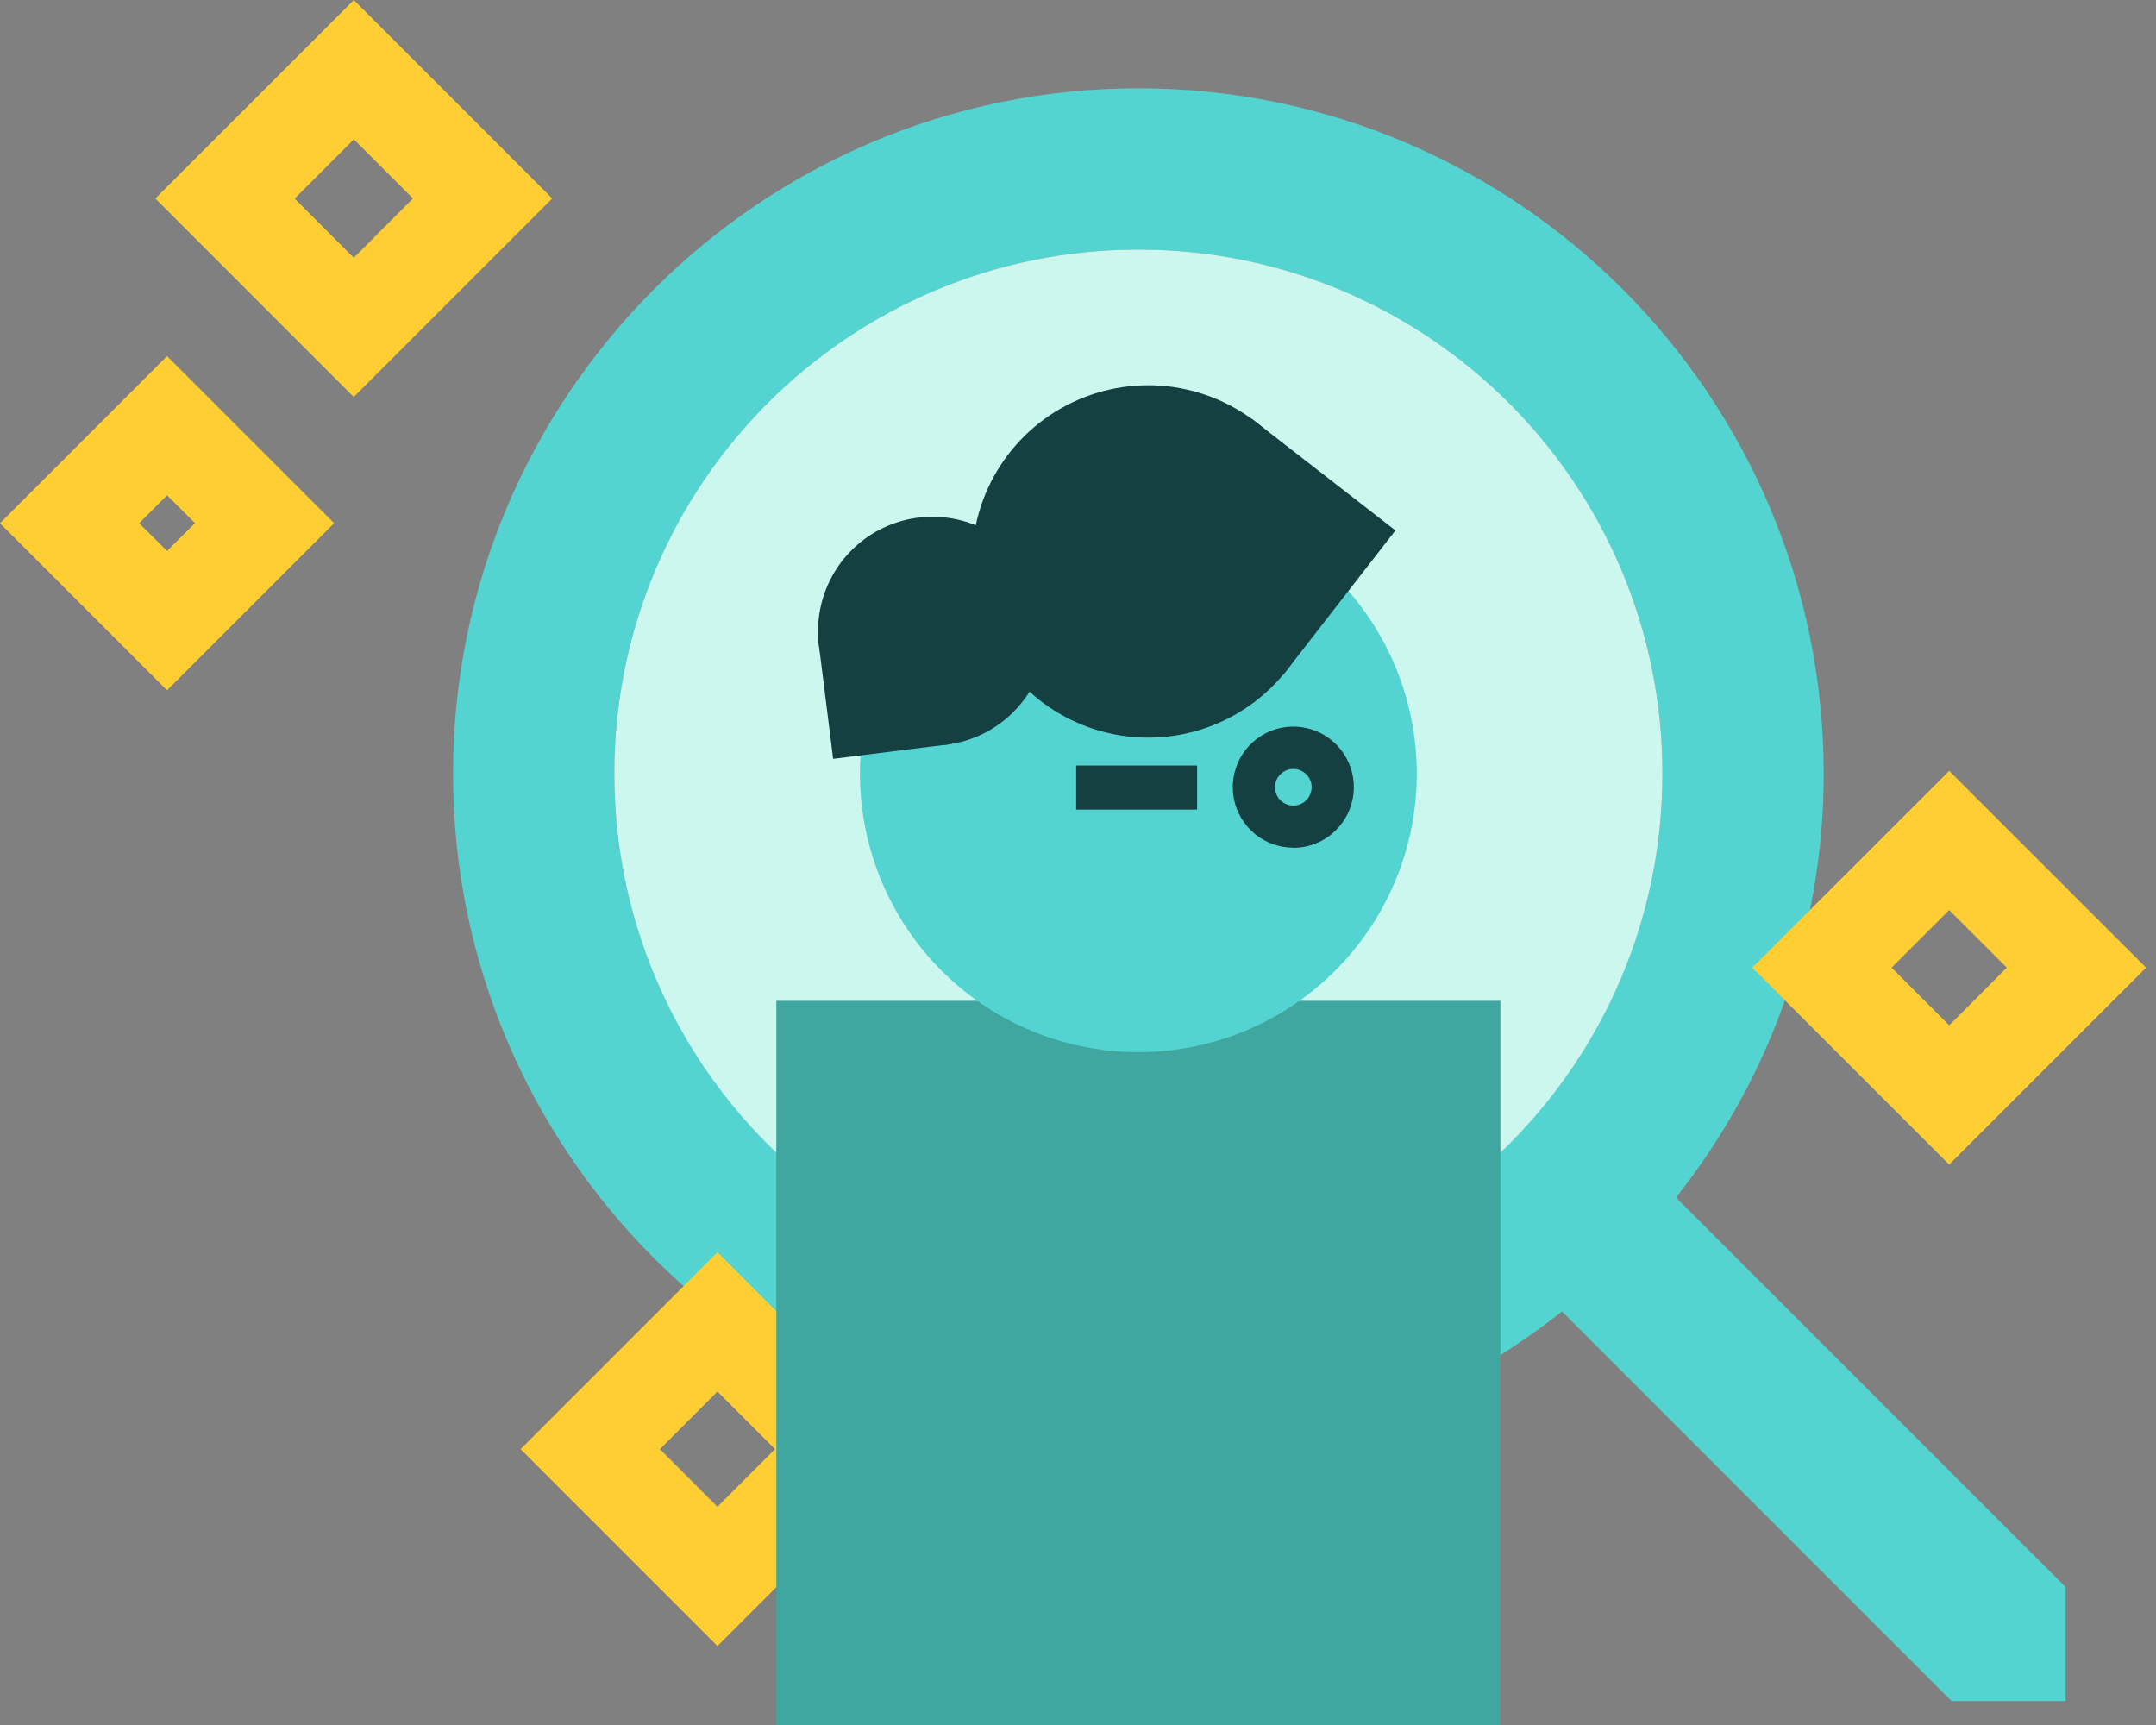 <?xml version="1.0" encoding="UTF-8"?> <svg xmlns="http://www.w3.org/2000/svg" width="100" height="80" viewBox="0 0 100 80" fill="none"><rect x="0" y="0" width="100" height="80" fill="#808080" stroke="none"/><path fill-rule="evenodd" clip-rule="evenodd" d="M91.054 68.851L77.738 55.534C82.174 49.946 84.588 43.02 84.587 35.885C84.587 18.355 70.328 4.095 52.8 4.095C35.272 4.095 21.013 18.355 21.013 35.883C21.013 53.411 35.273 67.671 52.8 67.671C59.935 67.671 66.86 65.257 72.449 60.821L85.765 74.137L90.517 78.889H95.806V73.6L91.055 68.851H91.054ZM52.8 60.191C39.396 60.191 28.492 49.287 28.492 35.883C28.492 22.479 39.396 11.575 52.8 11.575C66.203 11.575 77.108 22.479 77.108 35.883C77.108 49.287 66.203 60.191 52.8 60.191Z" fill="#54D4D1"></path><path d="M16.409 6.459L19.155 9.204L16.409 11.955L13.664 9.209L16.409 6.463M16.409 0.004L7.205 9.204L16.409 18.409L25.614 9.204L16.409 0V0.004Z" fill="#FFCE32"></path><path d="M7.748 32.013L0 24.265L7.748 16.516L15.497 24.265L7.748 32.013ZM6.456 24.265L7.748 25.554L9.044 24.261L7.748 22.97L6.456 24.265Z" fill="#FFCE32"></path><path d="M90.408 42.206L93.08 44.877L90.408 47.55L87.736 44.877L90.408 42.206ZM90.408 35.748L81.277 44.877L90.408 54.008L99.539 44.877L90.408 35.753V35.748Z" fill="#FFCE32"></path><path d="M33.276 64.534L35.948 67.206L33.276 69.878L30.605 67.206L33.276 64.534ZM33.276 58.075L24.146 67.206L33.276 76.337L42.407 67.206L33.276 58.075Z" fill="#FFCE32"></path><path d="M77.108 35.883C77.108 49.308 66.226 60.191 52.801 60.191C39.376 60.191 28.493 49.308 28.493 35.883C28.493 22.458 39.376 11.575 52.801 11.575C66.226 11.575 77.108 22.458 77.108 35.883Z" fill="#CBF7EE"></path><path d="M69.593 46.415H36.008V80H69.593V46.415Z" fill="#3FA6A0"></path><path d="M65.714 35.883C65.714 38.437 64.957 40.934 63.538 43.058C62.119 45.181 60.102 46.837 57.742 47.814C55.382 48.792 52.785 49.047 50.28 48.549C47.775 48.051 45.474 46.821 43.668 45.015C41.862 43.209 40.632 40.907 40.133 38.402C39.635 35.897 39.891 33.3 40.868 30.941C41.846 28.581 43.501 26.564 45.625 25.145C47.748 23.726 50.245 22.968 52.8 22.968C56.225 22.968 59.51 24.329 61.932 26.751C64.353 29.173 65.714 32.458 65.714 35.883Z" fill="#54D4D1"></path><path d="M59.986 35.66C59.818 35.66 59.653 35.71 59.513 35.804C59.373 35.897 59.264 36.03 59.2 36.186C59.135 36.341 59.118 36.513 59.151 36.678C59.184 36.843 59.265 36.994 59.384 37.113C59.503 37.233 59.655 37.314 59.82 37.346C59.985 37.379 60.156 37.362 60.312 37.298C60.468 37.233 60.6 37.124 60.694 36.984C60.788 36.844 60.837 36.68 60.837 36.511C60.837 36.286 60.747 36.069 60.588 35.91C60.428 35.75 60.212 35.661 59.986 35.66ZM59.986 39.313C59.337 39.313 58.707 39.088 58.205 38.676C57.703 38.263 57.359 37.69 57.232 37.053C57.105 36.415 57.203 35.754 57.51 35.181C57.816 34.608 58.312 34.159 58.912 33.91C59.512 33.662 60.18 33.629 60.802 33.818C61.423 34.006 61.961 34.405 62.321 34.945C62.682 35.485 62.845 36.134 62.781 36.78C62.717 37.427 62.431 38.031 61.972 38.491C61.712 38.753 61.403 38.962 61.062 39.104C60.721 39.246 60.356 39.319 59.986 39.319V39.313Z" fill="#144041"></path><path d="M55.524 35.502H49.914V37.547H55.524V35.502Z" fill="#144041"></path><path d="M59.708 31.051C58.716 32.327 57.369 33.281 55.835 33.791C54.302 34.301 52.651 34.346 51.093 33.918C49.534 33.49 48.137 32.61 47.079 31.388C46.021 30.167 45.349 28.659 45.147 27.055C44.946 25.452 45.225 23.825 45.949 22.38C46.672 20.934 47.808 19.736 49.212 18.937C50.617 18.137 52.227 17.772 53.839 17.887C55.451 18.003 56.993 18.594 58.269 19.585C59.98 20.915 61.093 22.87 61.363 25.02C61.633 27.171 61.037 29.34 59.708 31.051Z" fill="#144041"></path><path d="M58.033 19.402L52.834 26.092L59.524 31.29L64.723 24.6L58.033 19.402Z" fill="#144041"></path><path d="M37.984 29.926C37.854 28.885 38.036 27.828 38.507 26.891C38.977 25.953 39.715 25.176 40.627 24.658C41.54 24.14 42.585 23.903 43.632 23.979C44.678 24.055 45.678 24.439 46.506 25.083C47.334 25.727 47.953 26.603 48.284 27.599C48.614 28.594 48.642 29.666 48.364 30.677C48.086 31.689 47.514 32.595 46.721 33.282C45.928 33.968 44.949 34.405 43.908 34.535C43.217 34.622 42.515 34.572 41.843 34.387C41.171 34.203 40.542 33.888 39.992 33.46C39.442 33.033 38.981 32.501 38.637 31.896C38.292 31.29 38.07 30.623 37.984 29.931" fill="#144041"></path><path d="M43.417 29.049L37.959 29.734L38.643 35.193L44.102 34.508L43.417 29.049Z" fill="#144041"></path></svg> 